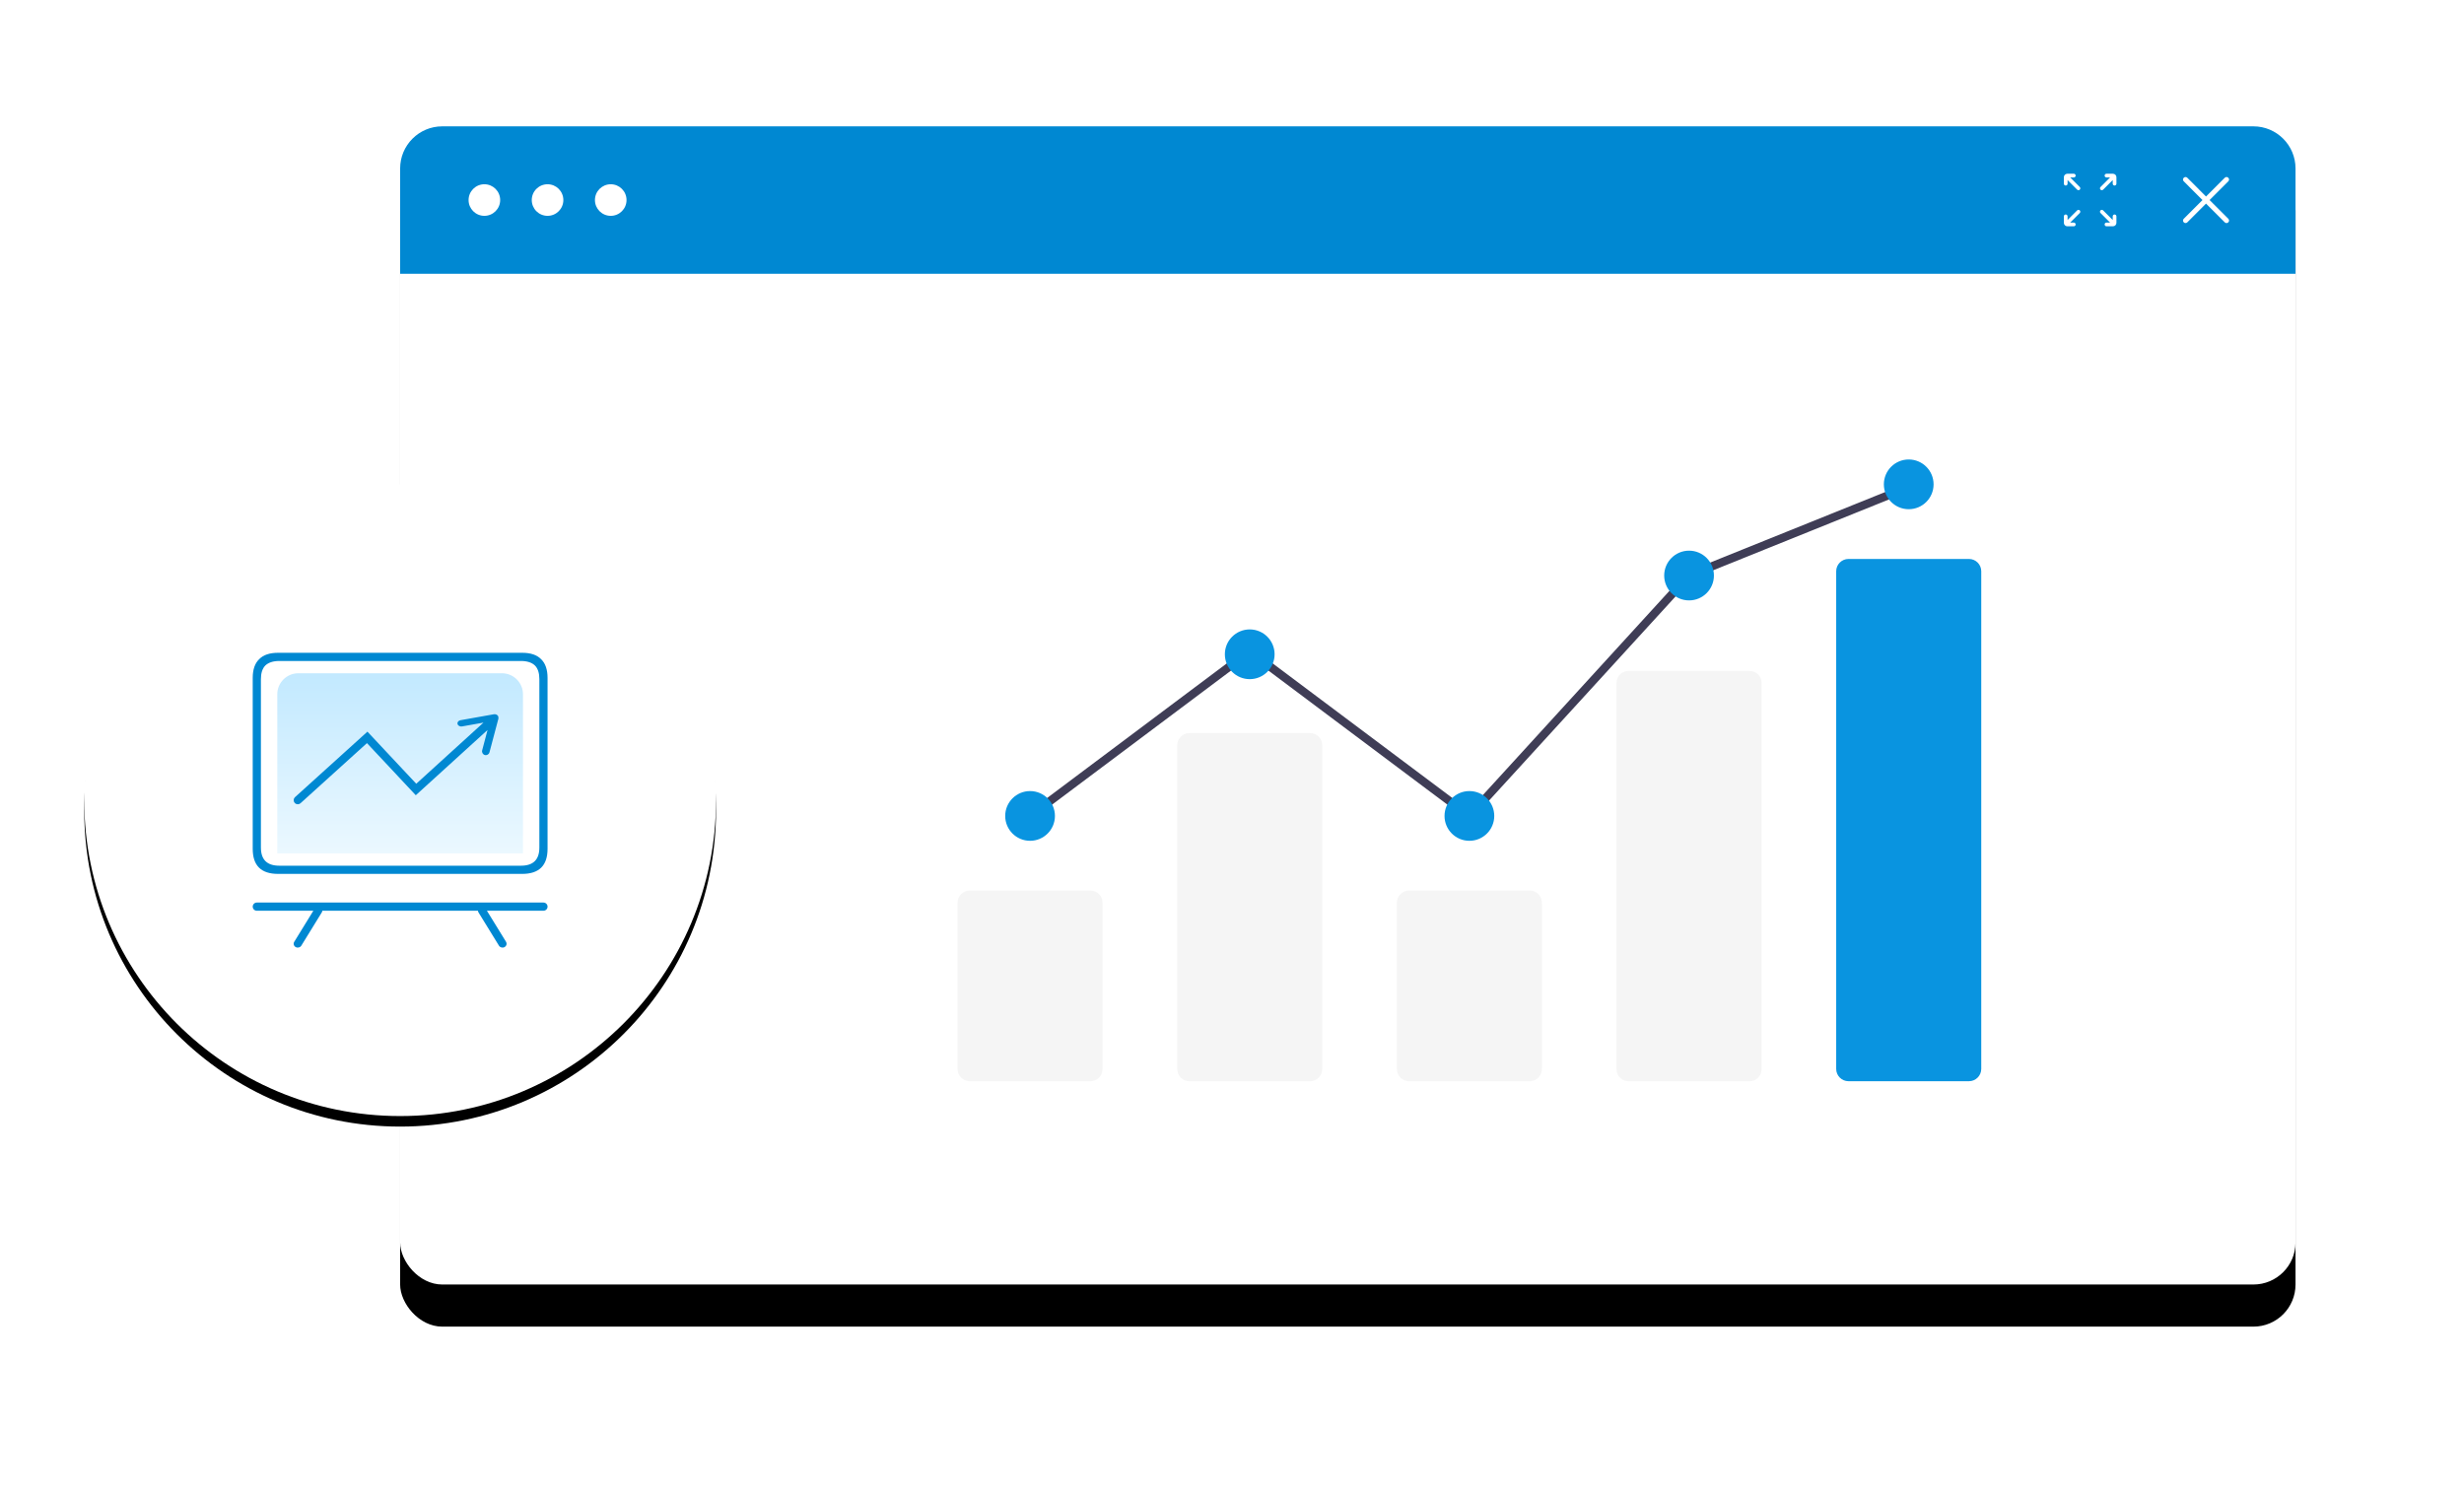 <?xml version="1.0" encoding="UTF-8"?>
<svg width="468px" height="284px" viewBox="0 0 468 284" version="1.1" xmlns="http://www.w3.org/2000/svg" xmlns:xlink="http://www.w3.org/1999/xlink">
    <title>b2b-icon-yingye</title>
    <defs>
        <rect id="path-1" x="60" y="0" width="360" height="220" rx="8"></rect>
        <filter x="-14.4%" y="-20.0%" width="128.9%" height="147.3%" filterUnits="objectBoundingBox" id="filter-2">
            <feOffset dx="0" dy="8" in="SourceAlpha" result="shadowOffsetOuter1"></feOffset>
            <feGaussianBlur stdDeviation="16" in="shadowOffsetOuter1" result="shadowBlurOuter1"></feGaussianBlur>
            <feColorMatrix values="0 0 0 0 0   0 0 0 0 0   0 0 0 0 0  0 0 0 0.08 0" type="matrix" in="shadowBlurOuter1"></feColorMatrix>
        </filter>
        <circle id="path-3" cx="60" cy="128" r="60"></circle>
        <filter x="-20.8%" y="-19.2%" width="141.7%" height="141.7%" filterUnits="objectBoundingBox" id="filter-4">
            <feOffset dx="0" dy="2" in="SourceAlpha" result="shadowOffsetOuter1"></feOffset>
            <feGaussianBlur stdDeviation="8" in="shadowOffsetOuter1" result="shadowBlurOuter1"></feGaussianBlur>
            <feColorMatrix values="0 0 0 0 0   0 0 0 0 0   0 0 0 0 0  0 0 0 0.08 0" type="matrix" in="shadowBlurOuter1"></feColorMatrix>
        </filter>
        <linearGradient x1="50%" y1="0%" x2="50%" y2="100%" id="linearGradient-5">
            <stop stop-color="#C2E9FF" offset="0%"></stop>
            <stop stop-color="#EBF8FF" offset="100%"></stop>
        </linearGradient>
    </defs>
    <g id="产品介绍" stroke="none" stroke-width="1" fill="none" fill-rule="evenodd">
        <g id="2.4.3产品介绍-B2B系统" transform="translate(-1044, -4046)">
            <g id="编组-8" transform="translate(0, 3234)">
                <g id="b2b-icon-yingye" transform="translate(1060, 836)">
                    <g id="矩形">
                        <use fill="black" fill-opacity="1" filter="url(#filter-2)" xlink:href="#path-1"></use>
                        <use fill="#FFFFFF" fill-rule="evenodd" xlink:href="#path-1"></use>
                    </g>
                    <path d="M68,0 L412,0 C416.418,-8.11624501e-16 420,3.582 420,8 L420,28 L420,28 L60,28 L60,8 C60,3.582 63.582,8.11624501e-16 68,0 Z" id="矩形" fill="#0088D2"></path>
                    <path d="M76,11 C77.657,11 79,12.343 79,14 C79,15.657 77.657,17 76,17 C74.343,17 73,15.657 73,14 C73,12.343 74.343,11 76,11 Z M88,11 C89.658,11 91,12.343 91,14 C91,15.657 89.658,17 88,17 C86.342,17 85,15.657 85,14 C85,12.343 86.342,11 88,11 Z M100,11 C101.658,11 103,12.343 103,14 C103,15.657 101.658,17 100,17 C98.343,17 97,15.657 97,14 C97,12.343 98.343,11 100,11 Z" id="Fill-41" fill="#FFFFFF"></path>
                    <g id="1.通用/2.Icon图标/Line/CloseLined" transform="translate(398, 9)" fill="#FFFFFF">
                        <path d="M5.677,5 L9.24,1.436 C9.42,1.256 9.42,0.959 9.24,0.779 L9.221,0.76 C9.041,0.58 8.744,0.58 8.565,0.76 L5.002,4.329 L1.439,0.76 C1.259,0.58 0.963,0.58 0.783,0.76 L0.764,0.779 C0.579,0.959 0.579,1.256 0.764,1.436 L4.326,5 L0.764,8.564 C0.584,8.744 0.584,9.041 0.764,9.221 L0.783,9.24 C0.963,9.42 1.259,9.42 1.439,9.24 L5.002,5.676 L8.565,9.24 C8.744,9.42 9.041,9.42 9.221,9.24 L9.24,9.221 C9.42,9.041 9.42,8.744 9.24,8.564 L5.677,5 Z" id="icon_close"></path>
                    </g>
                    <g id="1.通用/2.Icon图标/Line/CloseLined备份" transform="translate(376, 9)" fill="#FFFFFF">
                        <path d="M2.525,6.964 C2.662,6.827 2.884,6.827 3.021,6.964 L3.022,6.965 C3.159,7.102 3.159,7.325 3.022,7.462 L1.201,9.283 L1.891,9.283 L1.896,9.283 C2.088,9.286 2.242,9.442 2.242,9.634 C2.242,9.829 2.085,9.986 1.891,9.986 L0.658,9.986 L0.647,9.986 C0.289,9.98 0,9.688 0,9.328 L0,8.095 L5.13904192e-05,8.09 C0.003,7.898 0.159,7.744 0.352,7.744 L0.358,7.744 C0.549,7.747 0.704,7.903 0.704,8.095 L0.704,8.785 L2.525,6.964 Z M7.459,6.964 L9.28,8.785 L9.28,8.095 C9.28,7.903 9.434,7.747 9.626,7.744 L9.631,7.744 C9.824,7.744 9.98,7.898 9.983,8.09 L9.983,8.095 L9.983,9.328 C9.983,9.688 9.695,9.98 9.337,9.986 L9.326,9.986 L8.093,9.986 C7.898,9.986 7.741,9.829 7.741,9.634 C7.741,9.442 7.895,9.286 8.087,9.283 L8.093,9.283 L8.782,9.283 L6.961,7.462 C6.824,7.325 6.824,7.102 6.961,6.965 L6.963,6.964 C7.1,6.827 7.322,6.827 7.459,6.964 Z M1.891,0.003 C2.085,0.003 2.242,0.16 2.242,0.355 C2.242,0.547 2.088,0.703 1.896,0.706 L1.891,0.706 L1.201,0.706 L3.022,2.527 C3.159,2.664 3.159,2.886 3.022,3.024 L3.021,3.025 C2.884,3.162 2.662,3.162 2.525,3.025 L0.704,1.204 L0.704,1.893 C0.704,2.086 0.549,2.242 0.358,2.245 L0.352,2.245 C0.159,2.245 0.003,2.091 5.13904192e-05,1.899 L0,1.893 L0,0.66 C0,0.301 0.289,0.009 0.647,0.003 L0.658,0.003 L1.891,0.003 Z M9.326,0.003 L9.337,0.003 C9.695,0.009 9.983,0.301 9.983,0.66 L9.983,1.893 L9.983,1.899 C9.98,2.091 9.824,2.245 9.632,2.245 L9.626,2.245 C9.434,2.242 9.28,2.086 9.28,1.893 L9.28,1.204 L7.459,3.025 C7.322,3.162 7.1,3.162 6.963,3.025 L6.961,3.024 C6.824,2.886 6.824,2.664 6.961,2.527 L8.782,0.706 L8.093,0.706 L8.087,0.706 C7.895,0.703 7.741,0.547 7.741,0.355 C7.741,0.16 7.898,0.003 8.093,0.003 L9.326,0.003 Z" id="Fill-1"></path>
                    </g>
                    <g id="椭圆形">
                        <use fill="black" fill-opacity="1" filter="url(#filter-4)" xlink:href="#path-3"></use>
                        <use fill="#FFFFFF" fill-rule="evenodd" xlink:href="#path-3"></use>
                    </g>
                    <g id="supply-icon-chixu备份-2" transform="translate(32, 100)">
                        <path d="M4.667,38.111 L51.333,38.111 L51.333,7.889 C51.333,5.68 49.542,3.889 47.333,3.889 L8.667,3.889 C6.458,3.889 4.667,5.68 4.667,7.889 L4.667,38.111 L4.667,38.111 Z" id="路径备份-6" fill="url(#linearGradient-5)"></path>
                        <path d="M55.222,47.444 C55.652,47.444 56,47.793 56,48.222 C56,48.652 55.652,49 55.222,49 L44.483,49 L48.118,54.906 C48.315,55.225 48.224,55.627 47.921,55.847 L47.833,55.902 C47.461,56.104 46.986,55.984 46.771,55.635 L46.771,55.635 L42.882,49.317 C42.82,49.216 42.787,49.108 42.779,49 L13.221,49 C13.213,49.108 13.18,49.216 13.118,49.317 L9.229,55.635 C9.014,55.984 8.539,56.104 8.167,55.902 C7.795,55.701 7.667,55.254 7.882,54.906 L11.516,49 L0.778,49 C0.348,49 5.26052918e-17,48.652 0,48.222 C-5.26052918e-17,47.793 0.348,47.444 0.778,47.444 L55.222,47.444 Z M51.174,0 C52.783,0 53.984,0.399 54.777,1.219 C55.592,1.997 56,3.195 56,4.772 L56,4.772 L56,37.228 C56,40.423 54.391,42 51.174,42 L51.174,42 L4.826,42 C1.587,42 0,40.423 0,37.228 L0,37.228 L0,4.772 C0,3.195 0.407,1.997 1.223,1.219 C2.016,0.399 3.217,0 4.826,0 L4.826,0 Z M50.941,1.556 L5.059,1.556 C3.891,1.556 2.999,1.846 2.405,2.405 C1.832,2.984 1.556,3.854 1.556,5.014 L1.556,5.014 L1.556,36.986 C1.556,39.306 2.723,40.444 5.059,40.444 L5.059,40.444 L50.941,40.444 C53.277,40.444 54.444,39.306 54.444,36.986 L54.444,36.986 L54.444,5.014 C54.444,3.854 54.168,2.984 53.595,2.405 C53.001,1.846 52.109,1.556 50.941,1.556 L50.941,1.556 Z M46.651,12.144 C46.666,12.203 46.67,12.262 46.664,12.32 L46.664,12.331 C46.666,12.358 46.667,12.385 46.666,12.412 C46.671,12.536 46.647,12.662 46.593,12.776 L44.968,18.905 C44.866,19.293 44.472,19.523 44.088,19.419 C43.705,19.316 43.478,18.917 43.58,18.529 L44.602,14.664 L30.972,27.058 L21.698,17.158 L9.077,28.577 C8.783,28.843 8.342,28.842 8.049,28.59 L7.979,28.522 C7.713,28.228 7.713,27.786 7.965,27.493 L8.034,27.423 L21.788,14.979 L31.06,24.876 L43.833,13.261 L39.759,13.987 C39.37,14.056 38.987,13.848 38.905,13.523 C38.822,13.197 39.07,12.877 39.459,12.808 L45.644,11.706 C45.726,11.679 45.813,11.666 45.899,11.667 L45.927,11.667 L45.927,11.667 C45.94,11.667 45.954,11.667 45.968,11.667 C45.992,11.668 46.015,11.669 46.037,11.671 C46.037,11.672 46.039,11.673 46.04,11.673 C46.332,11.703 46.585,11.887 46.651,12.144 Z" id="矩形-2" fill="#0088D2"></path>
                    </g>
                    <path d="M191.085,181.381 L168.206,181.381 C166.916,181.38 165.871,180.334 165.869,179.044 L165.869,147.5 C165.871,146.21 166.916,145.165 168.206,145.163 L191.085,145.163 C192.375,145.165 193.42,146.21 193.422,147.5 L193.422,179.044 C193.42,180.334 192.375,181.38 191.085,181.381 Z" id="路径" fill="#F5F5F5" fill-rule="nonzero"></path>
                    <path d="M232.807,181.381 L209.928,181.381 C208.638,181.38 207.593,180.334 207.591,179.044 L207.591,117.581 C207.593,116.291 208.638,115.245 209.928,115.244 L232.807,115.244 C234.097,115.245 235.142,116.291 235.144,117.581 L235.144,179.044 C235.142,180.334 234.097,181.38 232.807,181.381 L232.807,181.381 Z" id="路径" fill="#F5F5F5" fill-rule="nonzero"></path>
                    <path d="M274.529,181.381 L251.65,181.381 C250.36,181.38 249.315,180.334 249.313,179.044 L249.313,147.5 C249.315,146.21 250.36,145.165 251.65,145.163 L274.529,145.163 C275.819,145.165 276.864,146.21 276.865,147.5 L276.865,179.044 C276.864,180.334 275.819,181.38 274.529,181.381 Z" id="路径" fill="#F5F5F5" fill-rule="nonzero"></path>
                    <path d="M316.251,181.382 L293.372,181.382 C292.112,181.408 291.067,180.411 291.035,179.15 L291.035,105.665 C291.067,104.404 292.112,103.407 293.372,103.433 L316.251,103.433 C317.511,103.407 318.556,104.404 318.587,105.665 L318.587,179.15 C318.556,180.411 317.511,181.408 316.251,181.382 Z" id="路径" fill="#F5F5F5" fill-rule="nonzero"></path>
                    <path d="M357.972,181.381 L335.094,181.381 C333.804,181.38 332.759,180.334 332.757,179.044 L332.757,84.512 C332.759,83.222 333.804,82.177 335.094,82.175 L357.972,82.175 C359.262,82.177 360.308,83.222 360.309,84.512 L360.309,179.044 C360.308,180.334 359.262,181.38 357.972,181.381 Z" id="路径" fill="#0994E0" fill-rule="nonzero"></path>
                    <polygon id="路径" fill="#3F3D56" fill-rule="nonzero" points="263.189 132.049 221.367 100.719 180.118 131.621 179.174 130.361 221.367 98.751 262.99 129.933 304.351 84.661 304.517 84.594 346.239 67.781 346.827 69.242 305.271 85.988"></polygon>
                    <ellipse id="椭圆形" fill="#0994E0" fill-rule="nonzero" cx="179.646" cy="130.991" rx="4.723" ry="4.724"></ellipse>
                    <ellipse id="椭圆形" fill="#0994E0" fill-rule="nonzero" cx="221.367" cy="100.284" rx="4.723" ry="4.724"></ellipse>
                    <ellipse id="椭圆形" fill="#0994E0" fill-rule="nonzero" cx="263.089" cy="130.991" rx="4.723" ry="4.724"></ellipse>
                    <ellipse id="椭圆形" fill="#0994E0" fill-rule="nonzero" cx="304.811" cy="85.325" rx="4.723" ry="4.724"></ellipse>
                    <ellipse id="椭圆形" fill="#0994E0" fill-rule="nonzero" cx="346.533" cy="68.003" rx="4.723" ry="4.724"></ellipse>
                </g>
            </g>
        </g>
    </g>
</svg>